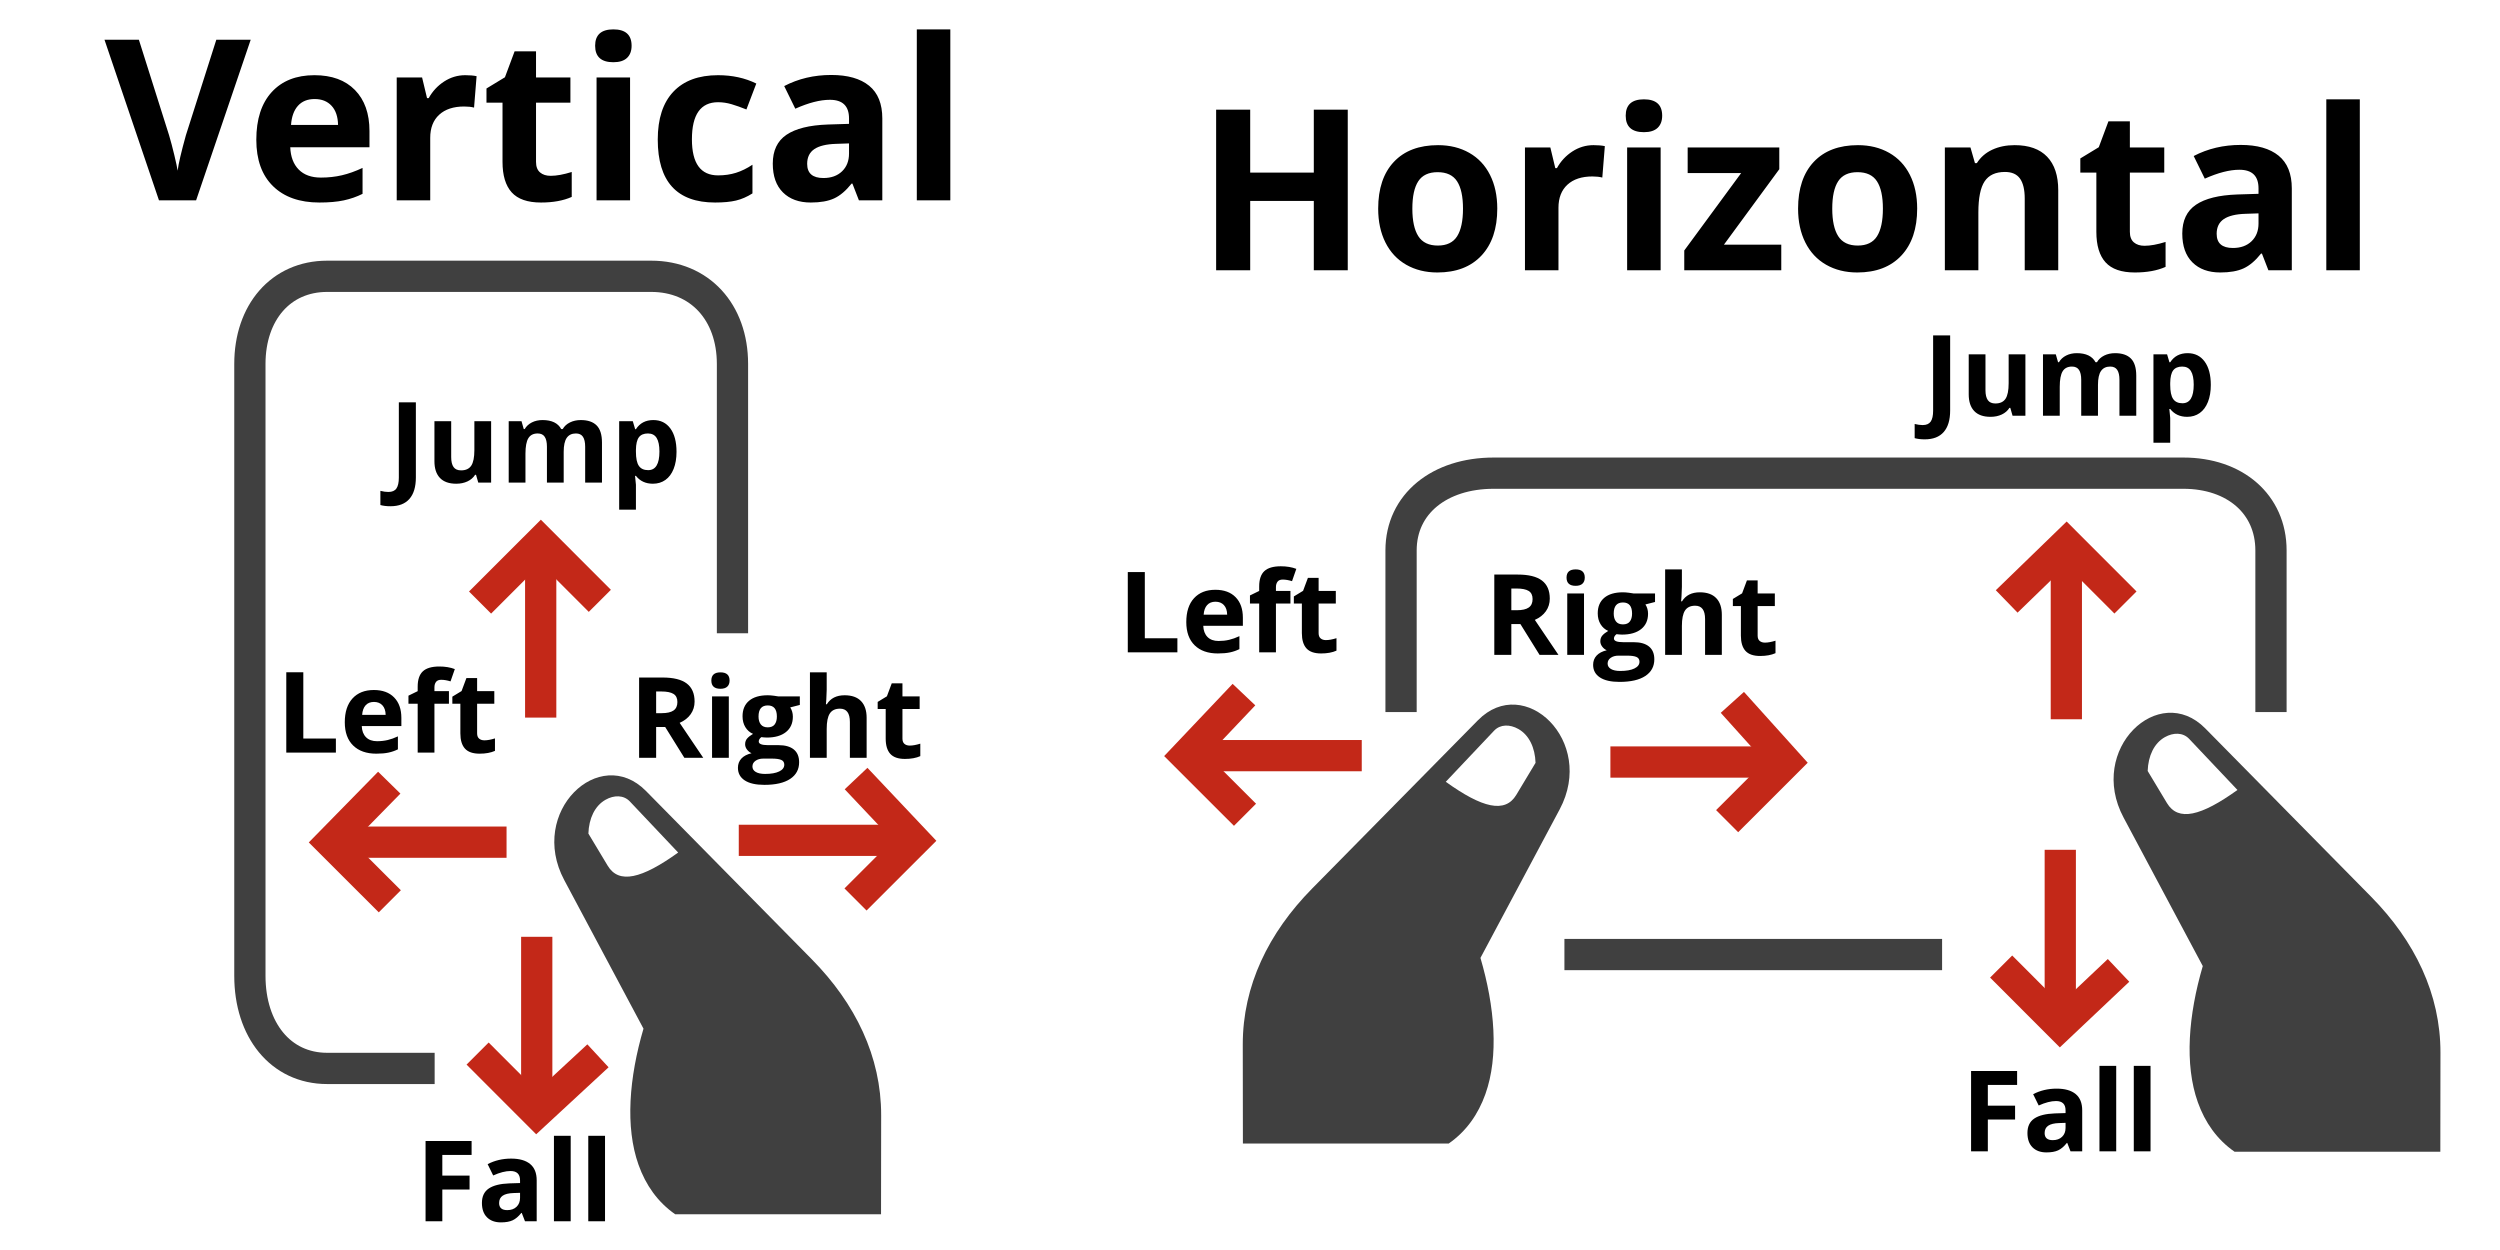 <svg viewBox="0 0 800 400" xmlns="http://www.w3.org/2000/svg"><defs/><g id="Mobile"><path d="M431.281,86.49 L420.417,86.49 L420.417,64.306 L400.062,64.306 L400.062,86.49 L389.163,86.49 L389.163,35.091 L400.062,35.091 L400.062,55.236 L420.417,55.236 L420.417,35.091 L431.281,35.091 L431.281,86.49 Z M451.952,66.767 Q451.952,72.603 453.868,75.591 Q455.784,78.579 460.109,78.579 Q464.398,78.579 466.279,75.609 Q468.159,72.638 468.159,66.767 Q468.159,60.931 466.261,58.013 Q464.363,55.095 460.038,55.095 Q455.749,55.095 453.851,57.995 Q451.952,60.896 451.952,66.767 M479.128,66.767 Q479.128,76.365 474.066,81.779 Q469.003,87.193 459.968,87.193 Q454.308,87.193 449.984,84.714 Q445.659,82.236 443.339,77.595 Q441.019,72.954 441.019,66.767 Q441.019,57.134 446.046,51.79 Q451.074,46.447 460.179,46.447 Q465.839,46.447 470.163,48.907 Q474.488,51.368 476.808,55.974 Q479.128,60.579 479.128,66.767 Z M509.925,46.447 Q512.105,46.447 513.546,46.763 L512.738,56.818 Q511.437,56.466 509.574,56.466 Q504.441,56.466 501.575,59.103 Q498.71,61.739 498.71,66.486 L498.71,86.49 L487.988,86.49 L487.988,47.185 L496.109,47.185 L497.691,53.794 L498.218,53.794 Q500.046,50.489 503.158,48.468 Q506.269,46.447 509.925,46.447 Z M520.226,37.025 Q520.226,31.786 526.062,31.786 Q531.898,31.786 531.898,37.025 Q531.898,39.521 530.439,40.91 Q528.98,42.298 526.062,42.298 Q520.226,42.298 520.226,37.025 M531.405,86.49 L520.683,86.49 L520.683,47.185 L531.405,47.185 L531.405,86.49 Z M570.007,86.49 L538.964,86.49 L538.964,80.161 L557.175,55.376 L540.054,55.376 L540.054,47.185 L569.374,47.185 L569.374,54.146 L551.655,78.298 L570.007,78.298 L570.007,86.49 Z M586.32,66.767 Q586.32,72.603 588.236,75.591 Q590.152,78.579 594.476,78.579 Q598.765,78.579 600.646,75.609 Q602.527,72.638 602.527,66.767 Q602.527,60.931 600.628,58.013 Q598.73,55.095 594.405,55.095 Q590.116,55.095 588.218,57.995 Q586.32,60.896 586.32,66.767 M613.495,66.767 Q613.495,76.365 608.433,81.779 Q603.37,87.193 594.335,87.193 Q588.675,87.193 584.351,84.714 Q580.027,82.236 577.706,77.595 Q575.386,72.954 575.386,66.767 Q575.386,57.134 580.413,51.79 Q585.441,46.447 594.546,46.447 Q600.206,46.447 604.53,48.907 Q608.855,51.368 611.175,55.974 Q613.495,60.579 613.495,66.767 Z M658.636,86.49 L647.913,86.49 L647.913,63.532 Q647.913,59.279 646.402,57.152 Q644.89,55.025 641.585,55.025 Q637.085,55.025 635.081,58.031 Q633.077,61.036 633.077,67.997 L633.077,86.49 L622.355,86.49 L622.355,47.185 L630.546,47.185 L631.988,52.212 L632.585,52.212 Q634.378,49.364 637.525,47.906 Q640.671,46.447 644.679,46.447 Q651.534,46.447 655.085,50.156 Q658.636,53.864 658.636,60.861 L658.636,86.49 Z M686.234,78.65 Q689.046,78.65 692.984,77.419 L692.984,85.4 Q688.976,87.193 683.14,87.193 Q676.706,87.193 673.771,83.941 Q670.835,80.689 670.835,74.185 L670.835,55.236 L665.702,55.236 L665.702,50.7 L671.609,47.114 L674.702,38.818 L681.558,38.818 L681.558,47.185 L692.562,47.185 L692.562,55.236 L681.558,55.236 L681.558,74.185 Q681.558,76.47 682.841,77.56 Q684.124,78.65 686.234,78.65 Z M725.89,86.49 L723.816,81.146 L723.534,81.146 Q720.827,84.556 717.962,85.874 Q715.097,87.193 710.491,87.193 Q704.831,87.193 701.579,83.958 Q698.327,80.724 698.327,74.747 Q698.327,68.49 702.704,65.519 Q707.081,62.548 715.905,62.232 L722.726,62.021 L722.726,60.298 Q722.726,54.322 716.609,54.322 Q711.898,54.322 705.534,57.169 L701.984,49.927 Q708.769,46.376 717.03,46.376 Q724.941,46.376 729.159,49.822 Q733.378,53.267 733.378,60.298 L733.378,86.49 L725.89,86.49 M722.726,68.279 L718.577,68.419 Q713.902,68.56 711.616,70.107 Q709.331,71.654 709.331,74.818 Q709.331,79.353 714.534,79.353 Q718.261,79.353 720.493,77.208 Q722.726,75.064 722.726,71.513 L722.726,68.279 Z M755.14,86.49 L744.417,86.49 L744.417,31.786 L755.14,31.786 L755.14,86.49 Z " class="Text" fill="rgb(0, 0, 0)"/><path d="M69.223,12.706 L80.227,12.706 L62.754,64.104 L50.871,64.104 L33.434,12.706 L44.438,12.706 L54.106,43.291 Q54.914,45.998 55.776,49.602 Q56.637,53.206 56.848,54.612 Q57.234,51.377 59.484,43.291 L69.223,12.706 Z M100.688,31.69 Q97.278,31.69 95.344,33.852 Q93.41,36.014 93.129,39.987 L108.176,39.987 Q108.106,36.014 106.102,33.852 Q104.098,31.69 100.688,31.69 M102.199,64.807 Q92.707,64.807 87.363,59.569 Q82.02,54.331 82.02,44.733 Q82.02,34.854 86.959,29.457 Q91.899,24.061 100.617,24.061 Q108.949,24.061 113.59,28.807 Q118.231,33.553 118.231,41.92 L118.231,47.123 L92.883,47.123 Q93.059,51.694 95.59,54.26 Q98.121,56.827 102.692,56.827 Q106.242,56.827 109.406,56.088 Q112.57,55.35 116.016,53.733 L116.016,62.03 Q113.203,63.436 110.004,64.121 Q106.805,64.807 102.199,64.807 Z M148.887,24.061 Q151.067,24.061 152.508,24.377 L151.699,34.432 Q150.399,34.081 148.535,34.081 Q143.403,34.081 140.537,36.717 Q137.672,39.354 137.672,44.1 L137.672,64.104 L126.949,64.104 L126.949,24.799 L135.071,24.799 L136.653,31.409 L137.18,31.409 Q139.008,28.104 142.119,26.082 Q145.231,24.061 148.887,24.061 Z M176.203,56.264 Q179.016,56.264 182.953,55.034 L182.953,63.014 Q178.946,64.807 173.109,64.807 Q166.676,64.807 163.74,61.555 Q160.805,58.303 160.805,51.799 L160.805,32.85 L155.672,32.85 L155.672,28.315 L161.578,24.729 L164.672,16.432 L171.528,16.432 L171.528,24.799 L182.531,24.799 L182.531,32.85 L171.528,32.85 L171.528,51.799 Q171.528,54.084 172.811,55.174 Q174.094,56.264 176.203,56.264 Z M190.442,14.639 Q190.442,9.401 196.278,9.401 Q202.113,9.401 202.113,14.639 Q202.113,17.135 200.654,18.524 Q199.196,19.913 196.278,19.913 Q190.442,19.913 190.442,14.639 M201.621,64.104 L190.899,64.104 L190.899,24.799 L201.621,24.799 L201.621,64.104 Z M228.832,64.807 Q210.481,64.807 210.481,44.663 Q210.481,34.643 215.473,29.352 Q220.465,24.061 229.781,24.061 Q236.602,24.061 242.016,26.733 L238.852,35.03 Q236.321,34.01 234.141,33.36 Q231.961,32.709 229.781,32.709 Q221.414,32.709 221.414,44.592 Q221.414,56.123 229.781,56.123 Q232.875,56.123 235.512,55.297 Q238.149,54.471 240.785,52.713 L240.785,61.889 Q238.184,63.541 235.529,64.174 Q232.875,64.807 228.832,64.807 Z M274.852,64.104 L272.777,58.76 L272.496,58.76 Q269.789,62.17 266.924,63.489 Q264.059,64.807 259.453,64.807 Q253.793,64.807 250.541,61.573 Q247.289,58.338 247.289,52.362 Q247.289,46.104 251.666,43.133 Q256.043,40.163 264.867,39.846 L271.688,39.635 L271.688,37.913 Q271.688,31.936 265.57,31.936 Q260.86,31.936 254.496,34.784 L250.946,27.541 Q257.731,23.991 265.992,23.991 Q273.902,23.991 278.121,27.436 Q282.34,30.881 282.34,37.913 L282.34,64.104 L274.852,64.104 M271.688,45.893 L267.539,46.034 Q262.863,46.174 260.578,47.721 Q258.293,49.268 258.293,52.432 Q258.293,56.967 263.496,56.967 Q267.223,56.967 269.455,54.823 Q271.688,52.678 271.688,49.127 L271.688,45.893 Z M304.102,64.104 L293.379,64.104 L293.379,9.401 L304.102,9.401 L304.102,64.104 Z " class="Text" fill="rgb(0, 0, 0)"/><path d="M500.615,305.454 L621.47,305.454" class="Curve" fill="none" opacity="0.75" stroke="rgb(0, 0, 0)" stroke-width="10"/><path d="M726.714,227.869 L726.714,176.136 C726.714,161.282 715.124,151.413 698.669,151.413 L477.972,151.413 C460.699,151.413 448.338,161.206 448.338,176.136 L448.338,227.869" class="Curve" fill="none" opacity="0.75" stroke="rgb(0, 0, 0)" stroke-width="10"/><path d="M515.327,243.848 C532.651,243.848 549.976,243.848 567.301,243.848" class="Curve" fill="none" stroke="rgb(195, 40, 24)" stroke-width="10"/><path d="M554.352,224.759 C560.095,231.137 565.837,237.516 571.579,243.894 L552.684,262.771" class="Curve" fill="none" stroke="rgb(195, 40, 24)" stroke-width="10"/><path d="M435.76,241.805 L383.786,241.805" class="Curve" fill="none" stroke="rgb(195, 40, 24)" stroke-width="10"/><path d="M398.065,222.273 C391.879,228.799 385.693,235.325 379.508,241.851 L398.403,260.728" class="Curve" fill="none" stroke="rgb(195, 40, 24)" stroke-width="10"/><path d="M661.228,230.156 C661.228,212.831 661.228,195.506 661.228,178.181" class="Curve" fill="none" stroke="rgb(195, 40, 24)" stroke-width="10"/><path d="M642.139,192.461 C648.517,186.275 654.895,180.089 661.274,173.904 L680.15,192.799" class="Curve" fill="none" stroke="rgb(195, 40, 24)" stroke-width="10"/><path d="M659.287,271.938 C659.287,289.263 659.287,306.588 659.287,323.913" class="Curve" fill="none" stroke="rgb(195, 40, 24)" stroke-width="10"/><path d="M677.933,310.521 C671.702,316.411 665.471,322.3 659.241,328.19 L640.364,309.295" class="Curve" fill="none" stroke="rgb(195, 40, 24)" stroke-width="10"/><path d="M360.892,208.754 L360.892,183.055 L366.341,183.055 L366.341,204.254 L376.765,204.254 L376.765,208.754 L360.892,208.754 Z M388.947,192.547 Q387.241,192.547 386.275,193.628 Q385.308,194.709 385.167,196.696 L392.691,196.696 Q392.656,194.709 391.654,193.628 Q390.652,192.547 388.947,192.547 M389.702,209.106 Q384.956,209.106 382.284,206.487 Q379.613,203.867 379.613,199.069 Q379.613,194.129 382.082,191.431 Q384.552,188.733 388.911,188.733 Q393.077,188.733 395.398,191.106 Q397.718,193.479 397.718,197.662 L397.718,200.264 L385.044,200.264 Q385.132,202.549 386.398,203.832 Q387.663,205.115 389.949,205.115 Q391.724,205.115 393.306,204.746 Q394.888,204.377 396.611,203.569 L396.611,207.717 Q395.204,208.42 393.605,208.763 Q392.005,209.106 389.702,209.106 Z M412.941,193.127 L408.3,193.127 L408.3,208.754 L402.939,208.754 L402.939,193.127 L399.986,193.127 L399.986,190.543 L402.939,189.102 L402.939,187.66 Q402.939,184.303 404.591,182.756 Q406.243,181.209 409.882,181.209 Q412.659,181.209 414.822,182.035 L413.45,185.973 Q411.833,185.463 410.462,185.463 Q409.32,185.463 408.81,186.14 Q408.3,186.817 408.3,187.871 L408.3,189.102 L412.941,189.102 L412.941,193.127 Z M424.296,204.834 Q425.702,204.834 427.671,204.219 L427.671,208.209 Q425.667,209.106 422.749,209.106 Q419.532,209.106 418.065,207.48 Q416.597,205.854 416.597,202.602 L416.597,193.127 L414.031,193.127 L414.031,190.86 L416.984,189.067 L418.531,184.918 L421.958,184.918 L421.958,189.102 L427.46,189.102 L427.46,193.127 L421.958,193.127 L421.958,202.602 Q421.958,203.744 422.6,204.289 Q423.241,204.834 424.296,204.834 Z " class="Text" fill="rgb(0, 0, 0)"/><path d="M483.626,195.269 L485.384,195.269 Q487.967,195.269 489.198,194.407 Q490.428,193.546 490.428,191.7 Q490.428,189.872 489.172,189.099 Q487.915,188.325 485.278,188.325 L483.626,188.325 L483.626,195.269 M483.626,199.698 L483.626,209.56 L478.176,209.56 L478.176,183.86 L485.665,183.86 Q490.903,183.86 493.417,185.768 Q495.93,187.675 495.93,191.56 Q495.93,193.827 494.682,195.594 Q493.434,197.36 491.149,198.362 Q496.95,207.028 498.708,209.56 L492.661,209.56 L486.526,199.698 L483.626,199.698 Z M501.292,184.827 Q501.292,182.208 504.21,182.208 Q507.128,182.208 507.128,184.827 Q507.128,186.075 506.398,186.77 Q505.669,187.464 504.21,187.464 Q501.292,187.464 501.292,184.827 M506.882,209.56 L501.52,209.56 L501.52,189.907 L506.882,189.907 L506.882,209.56 Z M529.61,189.907 L529.61,192.632 L526.534,193.423 Q527.378,194.741 527.378,196.376 Q527.378,199.54 525.172,201.307 Q522.966,203.073 519.046,203.073 L518.079,203.021 L517.288,202.933 Q516.462,203.565 516.462,204.339 Q516.462,205.499 519.415,205.499 L522.755,205.499 Q525.989,205.499 527.685,206.888 Q529.382,208.276 529.382,210.966 Q529.382,214.411 526.508,216.31 Q523.634,218.208 518.255,218.208 Q514.141,218.208 511.971,216.775 Q509.8,215.343 509.8,212.759 Q509.8,210.983 510.907,209.788 Q512.014,208.593 514.159,208.083 Q513.333,207.732 512.717,206.932 Q512.102,206.132 512.102,205.235 Q512.102,204.11 512.753,203.363 Q513.403,202.616 514.634,201.896 Q513.087,201.228 512.181,199.751 Q511.276,198.274 511.276,196.271 Q511.276,193.054 513.368,191.296 Q515.46,189.538 519.345,189.538 Q520.171,189.538 521.304,189.688 Q522.438,189.837 522.755,189.907 L529.61,189.907 M514.44,212.337 Q514.44,213.444 515.504,214.077 Q516.567,214.71 518.483,214.71 Q521.366,214.71 523.001,213.919 Q524.635,213.128 524.635,211.757 Q524.635,210.649 523.669,210.228 Q522.702,209.806 520.68,209.806 L517.903,209.806 Q516.427,209.806 515.433,210.5 Q514.44,211.194 514.44,212.337 M516.391,196.341 Q516.391,197.94 517.121,198.872 Q517.85,199.804 519.345,199.804 Q520.856,199.804 521.559,198.872 Q522.263,197.94 522.263,196.341 Q522.263,192.79 519.345,192.79 Q516.391,192.79 516.391,196.341 Z M550.985,209.56 L545.624,209.56 L545.624,198.081 Q545.624,193.827 542.46,193.827 Q540.21,193.827 539.208,195.357 Q538.206,196.886 538.206,200.314 L538.206,209.56 L532.845,209.56 L532.845,182.208 L538.206,182.208 L538.206,187.78 Q538.206,188.431 538.083,190.839 L537.96,192.421 L538.241,192.421 Q540.034,189.538 543.936,189.538 Q547.399,189.538 549.192,191.401 Q550.985,193.265 550.985,196.745 L550.985,209.56 Z M564.784,205.64 Q566.19,205.64 568.159,205.024 L568.159,209.015 Q566.155,209.911 563.237,209.911 Q560.02,209.911 558.553,208.285 Q557.085,206.659 557.085,203.407 L557.085,193.933 L554.518,193.933 L554.518,191.665 L557.471,189.872 L559.018,185.724 L562.446,185.724 L562.446,189.907 L567.948,189.907 L567.948,193.933 L562.446,193.933 L562.446,203.407 Q562.446,204.55 563.088,205.095 Q563.729,205.64 564.784,205.64 Z " class="Text" fill="rgb(0, 0, 0)"/><path d="M615.91,140.592 Q614.064,140.592 612.693,140.205 L612.693,135.67 Q614.099,136.022 615.259,136.022 Q617.052,136.022 617.826,134.905 Q618.599,133.789 618.599,131.416 L618.599,107.334 L624.048,107.334 L624.048,131.381 Q624.048,135.881 621.992,138.237 Q619.935,140.592 615.91,140.592 Z M644.017,133.033 L643.296,130.52 L643.015,130.52 Q642.154,131.891 640.572,132.638 Q638.99,133.385 636.968,133.385 Q633.505,133.385 631.748,131.53 Q629.99,129.676 629.99,126.195 L629.99,113.381 L635.351,113.381 L635.351,124.86 Q635.351,126.987 636.107,128.05 Q636.863,129.113 638.515,129.113 Q640.765,129.113 641.767,127.611 Q642.769,126.108 642.769,122.627 L642.769,113.381 L648.13,113.381 L648.13,133.033 L644.017,133.033 Z M671.351,133.033 L665.99,133.033 L665.99,121.555 Q665.99,119.428 665.278,118.365 Q664.566,117.301 663.037,117.301 Q660.98,117.301 660.048,118.813 Q659.117,120.324 659.117,123.787 L659.117,133.033 L653.755,133.033 L653.755,113.381 L657.851,113.381 L658.572,115.895 L658.871,115.895 Q659.662,114.541 661.156,113.777 Q662.65,113.012 664.583,113.012 Q668.996,113.012 670.56,115.895 L671.035,115.895 Q671.826,114.524 673.364,113.768 Q674.902,113.012 676.835,113.012 Q680.175,113.012 681.889,114.726 Q683.603,116.44 683.603,120.219 L683.603,133.033 L678.224,133.033 L678.224,121.555 Q678.224,119.428 677.512,118.365 Q676.8,117.301 675.271,117.301 Q673.302,117.301 672.327,118.707 Q671.351,120.114 671.351,123.172 L671.351,133.033 Z M699.898,133.385 Q696.435,133.385 694.466,130.871 L694.185,130.871 Q694.466,133.332 694.466,133.719 L694.466,141.682 L689.105,141.682 L689.105,113.381 L693.464,113.381 L694.22,115.93 L694.466,115.93 Q696.347,113.012 700.039,113.012 Q703.519,113.012 705.488,115.701 Q707.457,118.391 707.457,123.172 Q707.457,126.319 706.534,128.639 Q705.611,130.959 703.906,132.172 Q702.201,133.385 699.898,133.385 M698.316,117.301 Q696.33,117.301 695.415,118.523 Q694.501,119.744 694.466,122.557 L694.466,123.137 Q694.466,126.301 695.407,127.672 Q696.347,129.043 698.386,129.043 Q701.99,129.043 701.99,123.102 Q701.99,120.201 701.102,118.751 Q700.214,117.301 698.316,117.301 Z " class="Text" fill="rgb(0, 0, 0)"/><path d="M636.107,368.418 L630.745,368.418 L630.745,342.719 L645.476,342.719 L645.476,347.184 L636.107,347.184 L636.107,353.811 L644.826,353.811 L644.826,358.258 L636.107,358.258 L636.107,368.418 Z M662.562,368.418 L661.525,365.747 L661.384,365.747 Q660.031,367.452 658.598,368.111 Q657.165,368.77 654.863,368.77 Q652.033,368.77 650.407,367.153 Q648.781,365.536 648.781,362.547 Q648.781,359.418 650.969,357.933 Q653.158,356.448 657.57,356.29 L660.98,356.184 L660.98,355.323 Q660.98,352.334 657.921,352.334 Q655.566,352.334 652.384,353.758 L650.609,350.137 Q654.001,348.362 658.132,348.362 Q662.087,348.362 664.197,350.084 Q666.306,351.807 666.306,355.323 L666.306,368.418 L662.562,368.418 M660.98,359.313 L658.906,359.383 Q656.568,359.454 655.425,360.227 Q654.283,361 654.283,362.583 Q654.283,364.85 656.884,364.85 Q658.747,364.85 659.864,363.778 Q660.98,362.706 660.98,360.93 L660.98,359.313 Z M677.187,368.418 L671.826,368.418 L671.826,341.067 L677.187,341.067 L677.187,368.418 Z M688.173,368.418 L682.812,368.418 L682.812,341.067 L688.173,341.067 L688.173,368.418 Z " class="Text" fill="rgb(0, 0, 0)"/><path d="M281.973,356.899 C281.997,338.094 273.739,321.144 259.79,306.987 L206.709,253.114 C191.861,238.044 168.903,259.77 180.564,281.635 L205.916,329.17 C201.335,344.791 200.005,360.6 204.332,372.744 C206.648,379.244 210.465,384.673 216.073,388.574 L281.932,388.574 L281.973,356.899 Z M217.014,272.816 C205.334,281.205 198.044,282.988 194.456,277.017 L188.285,266.746 C188.447,261.904 190.339,257.858 193.787,255.915 C196.476,254.399 199.554,254.351 201.556,256.468 L217.014,272.816 Z" class="Curve" fill="rgb(0, 0, 0)" opacity="0.75"/><path d="M234.393,202.639 L234.393,116.461 C234.393,99.898 223.954,88.416 208.381,88.416 L104.686,88.416 C89.832,88.416 79.963,100.006 79.963,116.461 L79.963,312.26 C79.963,329.533 89.756,341.895 104.686,341.895 L139.087,341.895" class="Curve" fill="none" opacity="0.75" stroke="rgb(0, 0, 0)" stroke-width="10"/><path d="M236.407,268.908 C253.732,268.908 271.056,268.908 288.381,268.908" class="Curve" fill="none" stroke="rgb(195, 40, 24)" stroke-width="10"/><path d="M273.943,249.137 C280.182,255.743 286.42,262.349 292.659,268.954 L273.764,287.831" class="Curve" fill="none" stroke="rgb(195, 40, 24)" stroke-width="10"/><path d="M162.098,269.495 C144.773,269.495 127.448,269.495 110.124,269.495" class="Curve" fill="none" stroke="rgb(195, 40, 24)" stroke-width="10"/><path d="M124.562,250.452 C118.323,256.815 112.084,263.178 105.846,269.541 L124.741,288.417" class="Curve" fill="none" stroke="rgb(195, 40, 24)" stroke-width="10"/><path d="M173.024,229.626 C173.024,212.301 173.024,194.977 173.024,177.652" class="Curve" fill="none" stroke="rgb(195, 40, 24)" stroke-width="10"/><path d="M153.617,192.818 C160.101,186.337 166.586,179.855 173.07,173.374 L191.947,192.269" class="Curve" fill="none" stroke="rgb(195, 40, 24)" stroke-width="10"/><path d="M171.756,299.783 C171.756,317.108 171.756,334.433 171.756,351.758" class="Curve" fill="none" stroke="rgb(195, 40, 24)" stroke-width="10"/><path d="M191.349,337.861 C184.803,343.919 178.257,349.978 171.71,356.036 L152.833,337.14" class="Curve" fill="none" stroke="rgb(195, 40, 24)" stroke-width="10"/><path d="M91.611,240.825 L91.611,215.125 L97.06,215.125 L97.06,236.325 L107.484,236.325 L107.484,240.825 L91.611,240.825 Z M119.666,224.618 Q117.961,224.618 116.994,225.699 Q116.027,226.78 115.886,228.766 L123.41,228.766 Q123.375,226.78 122.373,225.699 Q121.371,224.618 119.666,224.618 M120.422,241.176 Q115.676,241.176 113.004,238.557 Q110.332,235.938 110.332,231.139 Q110.332,226.2 112.802,223.501 Q115.271,220.803 119.631,220.803 Q123.797,220.803 126.117,223.176 Q128.437,225.549 128.437,229.733 L128.437,232.334 L115.763,232.334 Q115.851,234.62 117.117,235.903 Q118.383,237.186 120.668,237.186 Q122.443,237.186 124.025,236.817 Q125.607,236.448 127.33,235.639 L127.33,239.787 Q125.924,240.491 124.324,240.833 Q122.724,241.176 120.422,241.176 Z M143.66,225.198 L139.019,225.198 L139.019,240.825 L133.658,240.825 L133.658,225.198 L130.705,225.198 L130.705,222.614 L133.658,221.172 L133.658,219.731 Q133.658,216.374 135.31,214.827 Q136.963,213.28 140.601,213.28 Q143.379,213.28 145.541,214.106 L144.17,218.043 Q142.553,217.534 141.181,217.534 Q140.039,217.534 139.529,218.21 Q139.019,218.887 139.019,219.942 L139.019,221.172 L143.66,221.172 L143.66,225.198 Z M155.015,236.905 Q156.422,236.905 158.39,236.29 L158.39,240.28 Q156.387,241.176 153.469,241.176 Q150.252,241.176 148.784,239.55 Q147.316,237.924 147.316,234.672 L147.316,225.198 L144.75,225.198 L144.75,222.93 L147.703,221.137 L149.25,216.989 L152.678,216.989 L152.678,221.172 L158.179,221.172 L158.179,225.198 L152.678,225.198 L152.678,234.672 Q152.678,235.815 153.319,236.36 Q153.961,236.905 155.015,236.905 Z " class="Text" fill="rgb(0, 0, 0)"/><path d="M209.964,228.215 L211.721,228.215 Q214.305,228.215 215.536,227.354 Q216.766,226.493 216.766,224.647 Q216.766,222.819 215.51,222.046 Q214.253,221.272 211.616,221.272 L209.964,221.272 L209.964,228.215 M209.964,232.645 L209.964,242.506 L204.514,242.506 L204.514,216.807 L212.003,216.807 Q217.241,216.807 219.755,218.714 Q222.268,220.622 222.268,224.506 Q222.268,226.774 221.02,228.541 Q219.772,230.307 217.487,231.309 Q223.288,239.975 225.046,242.506 L218.999,242.506 L212.864,232.645 L209.964,232.645 Z M227.63,217.774 Q227.63,215.155 230.548,215.155 Q233.466,215.155 233.466,217.774 Q233.466,219.022 232.736,219.716 Q232.007,220.411 230.548,220.411 Q227.63,220.411 227.63,217.774 M233.22,242.506 L227.858,242.506 L227.858,222.854 L233.22,222.854 L233.22,242.506 Z M255.948,222.854 L255.948,225.579 L252.872,226.37 Q253.716,227.688 253.716,229.323 Q253.716,232.487 251.51,234.254 Q249.304,236.02 245.384,236.02 L244.417,235.967 L243.626,235.88 Q242.8,236.512 242.8,237.286 Q242.8,238.446 245.753,238.446 L249.093,238.446 Q252.327,238.446 254.023,239.835 Q255.72,241.223 255.72,243.913 Q255.72,247.358 252.845,249.256 Q249.971,251.155 244.593,251.155 Q240.479,251.155 238.308,249.722 Q236.137,248.29 236.137,245.706 Q236.137,243.93 237.245,242.735 Q238.352,241.54 240.497,241.03 Q239.671,240.678 239.055,239.879 Q238.44,239.079 238.44,238.182 Q238.44,237.057 239.091,236.31 Q239.741,235.563 240.971,234.842 Q239.425,234.174 238.519,232.698 Q237.614,231.221 237.614,229.217 Q237.614,226.001 239.706,224.243 Q241.798,222.485 245.682,222.485 Q246.509,222.485 247.642,222.634 Q248.776,222.784 249.093,222.854 L255.948,222.854 M240.778,245.284 Q240.778,246.391 241.842,247.024 Q242.905,247.657 244.821,247.657 Q247.704,247.657 249.339,246.866 Q250.973,246.075 250.973,244.704 Q250.973,243.596 250.007,243.174 Q249.04,242.753 247.018,242.753 L244.241,242.753 Q242.764,242.753 241.771,243.447 Q240.778,244.141 240.778,245.284 M242.729,229.288 Q242.729,230.887 243.459,231.819 Q244.188,232.751 245.682,232.751 Q247.194,232.751 247.897,231.819 Q248.6,230.887 248.6,229.288 Q248.6,225.737 245.682,225.737 Q242.729,225.737 242.729,229.288 Z M277.323,242.506 L271.962,242.506 L271.962,231.028 Q271.962,226.774 268.798,226.774 Q266.548,226.774 265.546,228.303 Q264.544,229.833 264.544,233.26 L264.544,242.506 L259.182,242.506 L259.182,215.155 L264.544,215.155 L264.544,220.727 Q264.544,221.378 264.421,223.786 L264.298,225.368 L264.579,225.368 Q266.372,222.485 270.274,222.485 Q273.737,222.485 275.53,224.348 Q277.323,226.212 277.323,229.692 L277.323,242.506 Z M291.122,238.587 Q292.528,238.587 294.497,237.971 L294.497,241.962 Q292.493,242.858 289.575,242.858 Q286.358,242.858 284.89,241.232 Q283.423,239.606 283.423,236.354 L283.423,226.88 L280.856,226.88 L280.856,224.612 L283.809,222.819 L285.356,218.671 L288.784,218.671 L288.784,222.854 L294.286,222.854 L294.286,226.88 L288.784,226.88 L288.784,236.354 Q288.784,237.497 289.426,238.042 Q290.067,238.587 291.122,238.587 Z " class="Text" fill="rgb(0, 0, 0)"/><path d="M124.939,161.998 Q123.094,161.998 121.722,161.611 L121.722,157.076 Q123.129,157.428 124.289,157.428 Q126.082,157.428 126.855,156.311 Q127.629,155.195 127.629,152.822 L127.629,128.74 L133.078,128.74 L133.078,152.787 Q133.078,157.287 131.021,159.643 Q128.965,161.998 124.939,161.998 Z M153.047,154.439 L152.326,151.926 L152.045,151.926 Q151.183,153.297 149.601,154.044 Q148.019,154.791 145.998,154.791 Q142.535,154.791 140.777,152.936 Q139.019,151.082 139.019,147.601 L139.019,134.787 L144.381,134.787 L144.381,146.266 Q144.381,148.393 145.137,149.456 Q145.892,150.519 147.545,150.519 Q149.795,150.519 150.797,149.017 Q151.799,147.513 151.799,144.033 L151.799,134.787 L157.16,134.787 L157.16,154.439 L153.047,154.439 Z M180.381,154.439 L175.019,154.439 L175.019,142.961 Q175.019,140.834 174.307,139.77 Q173.595,138.707 172.066,138.707 Q170.01,138.707 169.078,140.219 Q168.146,141.73 168.146,145.193 L168.146,154.439 L162.785,154.439 L162.785,134.787 L166.881,134.787 L167.601,137.301 L167.9,137.301 Q168.691,135.947 170.185,135.183 Q171.679,134.418 173.613,134.418 Q178.025,134.418 179.59,137.301 L180.064,137.301 Q180.855,135.93 182.393,135.174 Q183.931,134.418 185.865,134.418 Q189.205,134.418 190.919,136.132 Q192.633,137.846 192.633,141.625 L192.633,154.439 L187.254,154.439 L187.254,142.961 Q187.254,140.834 186.542,139.77 Q185.83,138.707 184.301,138.707 Q182.332,138.707 181.356,140.113 Q180.381,141.519 180.381,144.578 L180.381,154.439 Z M208.928,154.791 Q205.465,154.791 203.496,152.277 L203.215,152.277 Q203.496,154.738 203.496,155.125 L203.496,163.088 L198.135,163.088 L198.135,134.787 L202.494,134.787 L203.25,137.336 L203.496,137.336 Q205.377,134.418 209.068,134.418 Q212.549,134.418 214.517,137.107 Q216.486,139.797 216.486,144.578 Q216.486,147.725 215.563,150.045 Q214.64,152.365 212.935,153.578 Q211.23,154.791 208.928,154.791 M207.345,138.707 Q205.359,138.707 204.445,139.929 Q203.531,141.15 203.496,143.963 L203.496,144.543 Q203.496,147.707 204.436,149.078 Q205.377,150.449 207.416,150.449 Q211.019,150.449 211.019,144.508 Q211.019,141.607 210.132,140.157 Q209.244,138.707 207.345,138.707 Z " class="Text" fill="rgb(0, 0, 0)"/><path d="M141.542,390.81 L136.181,390.81 L136.181,365.11 L150.911,365.11 L150.911,369.575 L141.542,369.575 L141.542,376.202 L150.261,376.202 L150.261,380.649 L141.542,380.649 L141.542,390.81 Z M167.997,390.81 L166.96,388.138 L166.82,388.138 Q165.466,389.843 164.033,390.502 Q162.601,391.161 160.298,391.161 Q157.468,391.161 155.842,389.544 Q154.216,387.927 154.216,384.938 Q154.216,381.81 156.404,380.324 Q158.593,378.839 163.005,378.681 L166.415,378.575 L166.415,377.714 Q166.415,374.726 163.357,374.726 Q161.001,374.726 157.82,376.149 L156.044,372.528 Q159.437,370.753 163.567,370.753 Q167.523,370.753 169.632,372.476 Q171.741,374.198 171.741,377.714 L171.741,390.81 L167.997,390.81 M166.415,381.704 L164.341,381.774 Q162.003,381.845 160.861,382.618 Q159.718,383.392 159.718,384.974 Q159.718,387.241 162.32,387.241 Q164.183,387.241 165.299,386.169 Q166.415,385.097 166.415,383.321 L166.415,381.704 Z M182.622,390.81 L177.261,390.81 L177.261,363.458 L182.622,363.458 L182.622,390.81 Z M193.608,390.81 L188.247,390.81 L188.247,363.458 L193.608,363.458 L193.608,390.81 Z " class="Text" fill="rgb(0, 0, 0)"/><path d="M780.946,336.87 C780.97,318.065 772.712,301.116 758.763,286.958 L705.681,233.085 C690.834,218.016 667.876,239.741 679.537,261.606 L704.889,309.141 C700.308,324.762 698.977,340.572 703.305,352.715 C705.621,359.215 709.438,364.644 715.046,368.546 L780.905,368.546 L780.946,336.87 Z M715.986,252.787 C704.307,261.177 697.017,262.959 693.429,256.988 L687.258,246.718 C687.42,241.876 689.312,237.829 692.76,235.886 C695.449,234.371 698.527,234.322 700.529,236.439 L715.986,252.787 Z" class="Curve" fill="rgb(0, 0, 0)" opacity="0.75"/><path d="M397.688,334.258 C397.664,315.453 405.921,298.503 419.871,284.346 L472.952,230.473 C487.799,215.404 510.758,237.129 499.096,258.994 L473.744,306.529 C478.326,322.15 479.656,337.959 475.329,350.103 C473.012,356.603 469.195,362.032 463.588,365.933 L397.728,365.933 L397.688,334.258 Z M462.647,250.175 C474.327,258.564 481.616,260.347 485.204,254.376 L491.376,244.105 C491.214,239.263 489.321,235.217 485.874,233.274 C483.185,231.758 480.106,231.709 478.104,233.827 L462.647,250.175 Z" class="Curve" fill="rgb(0, 0, 0)" opacity="0.75"/></g></svg>